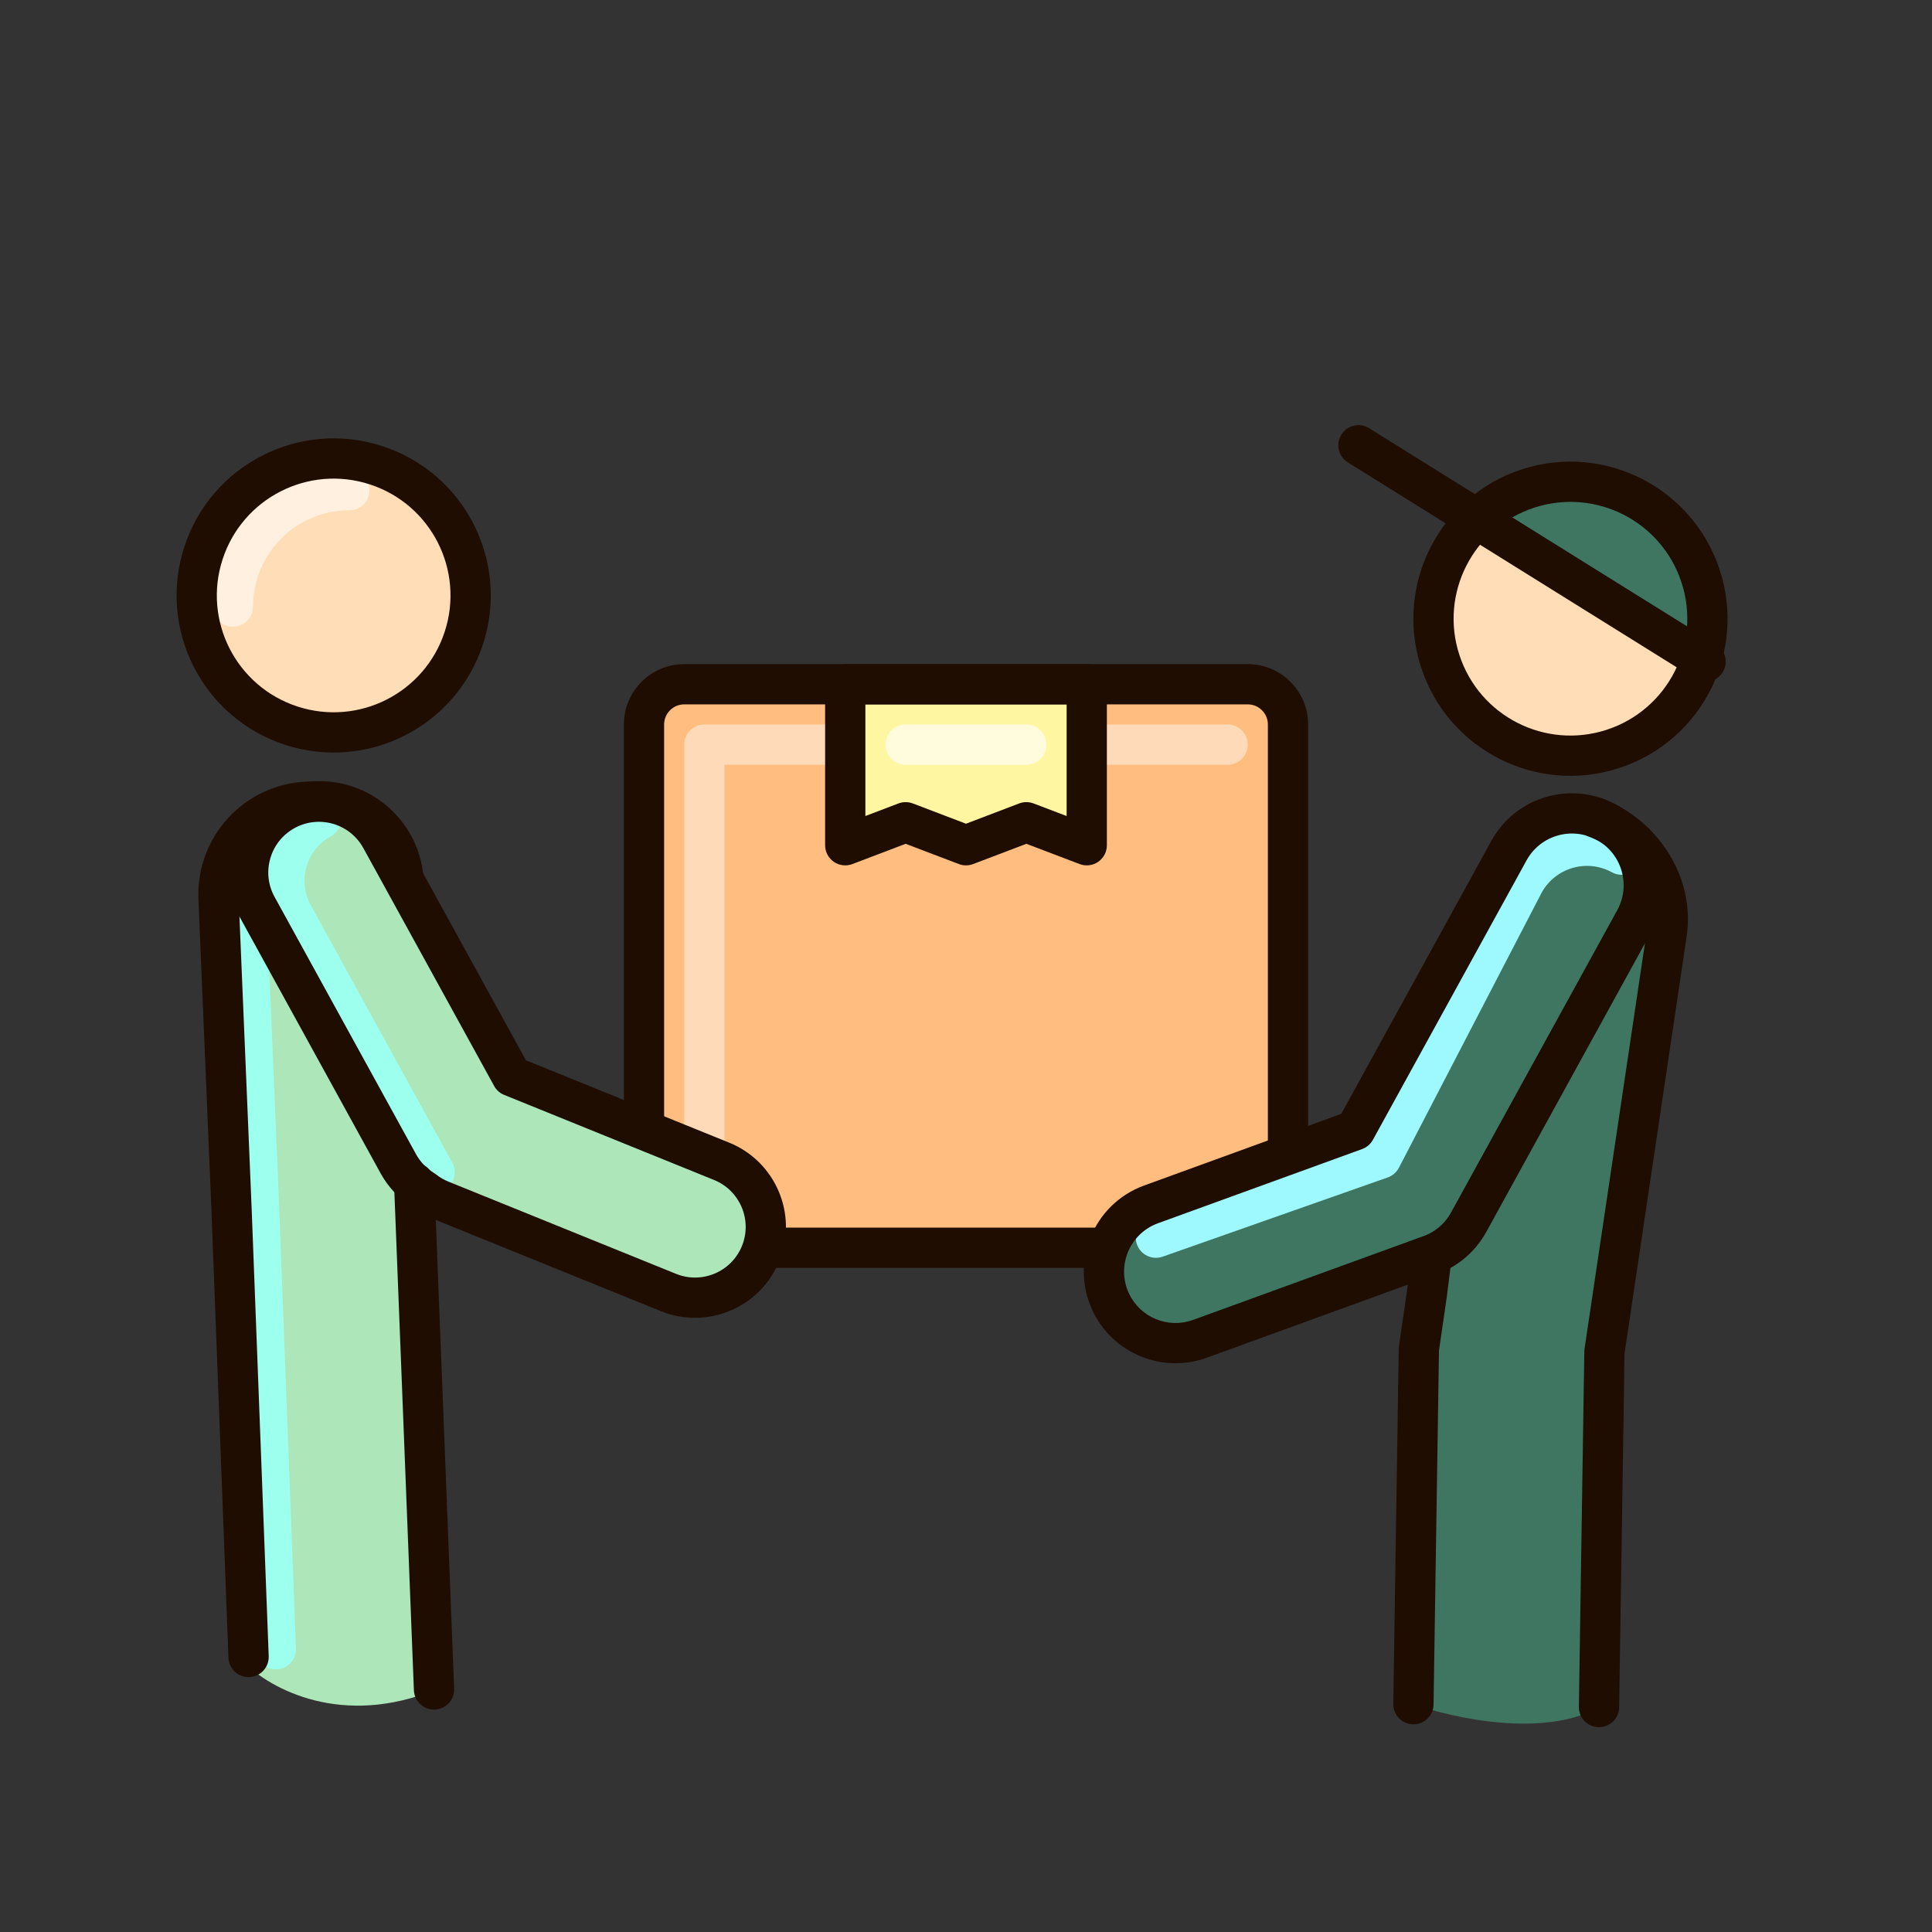 <svg width="48" height="48" viewBox="0 0 48 48" fill="none" xmlns="http://www.w3.org/2000/svg">
<rect x="0" y="0" width="48" height="48" fill="#333333" stroke="none"/>
<g clip-path="url(#clip0_101_16650)">
<path d="M16 18C16 17.448 16.448 17 17 17H31C31.552 17 32 17.448 32 18V30C32 30.552 31.552 31 31 31H17C16.448 31 16 30.552 16 30V18Z" fill="#FFBD7F"/>
<path fill-rule="evenodd" clip-rule="evenodd" d="M17 18.5C17 18.224 17.224 18 17.5 18H30.5C30.776 18 31 18.224 31 18.5C31 18.776 30.776 19 30.5 19H18V29.5C18 29.776 17.776 30 17.5 30C17.224 30 17 29.776 17 29.5V18.5Z" fill="#FFDAB8"/>
<path d="M21 17H27V21L25.5 20.429L24 21L22.5 20.429L21 21V17Z" fill="#FFF6A2"/>
<path fill-rule="evenodd" clip-rule="evenodd" d="M22 18.5C22 18.224 22.224 18 22.5 18H25.5C25.776 18 26 18.224 26 18.5C26 18.776 25.776 19 25.5 19H22.5C22.224 19 22 18.776 22 18.5Z" fill="#FFFBDC"/>
<path d="M5.59 30.174L6.011 41.25C6.586 41.871 8.312 42.903 10.618 42.057L9.872 22.208C9.818 20.936 8.744 19.948 7.472 20.001C6.2 20.054 5.212 21.129 5.265 22.401L5.59 30.174Z" fill="#ADE6B9"/>
<path d="M6.912 20.218C6.061 20.686 5.75 21.755 6.218 22.606L9.732 28.998C9.885 29.275 10.101 29.496 10.354 29.65C10.483 29.753 10.629 29.839 10.79 29.904L16.442 32.194C17.342 32.559 18.368 32.125 18.732 31.225C19.097 30.325 18.663 29.299 17.763 28.935L12.55 26.823L9.3 20.912C8.832 20.061 7.763 19.75 6.912 20.218Z" fill="#ADE6B9"/>
<path d="M11.359 15.932C10.777 17.718 8.856 18.694 7.069 18.111C5.283 17.528 4.307 15.608 4.89 13.822C5.473 12.035 7.393 11.059 9.18 11.642C10.966 12.225 11.942 14.145 11.359 15.932Z" fill="#FFDDB6"/>
<path fill-rule="evenodd" clip-rule="evenodd" d="M9.178 12.179C9.178 12.455 8.955 12.679 8.678 12.679C7.358 12.679 6.287 13.75 6.287 15.071C6.287 15.347 6.063 15.571 5.787 15.571C5.511 15.571 5.287 15.347 5.287 15.071C5.287 13.198 6.806 11.679 8.678 11.679C8.955 11.679 9.178 11.903 9.178 12.179Z" fill="#FFF0DF"/>
<path fill-rule="evenodd" clip-rule="evenodd" d="M8.415 20.102C8.548 20.344 8.459 20.648 8.217 20.781C7.608 21.116 7.386 21.881 7.721 22.49L11.235 28.882C11.368 29.124 11.28 29.428 11.038 29.561C10.796 29.694 10.492 29.605 10.359 29.363L6.845 22.972C6.244 21.879 6.643 20.506 7.736 19.905C7.978 19.772 8.282 19.86 8.415 20.102Z" fill="#9DFFEE"/>
<path fill-rule="evenodd" clip-rule="evenodd" d="M6.086 21.626C6.362 21.615 6.595 21.829 6.607 22.105L6.932 29.88L7.353 40.956C7.364 41.232 7.148 41.464 6.873 41.474C6.597 41.485 6.364 41.27 6.354 40.994L5.933 29.919L5.933 29.918L5.608 22.146C5.596 21.871 5.811 21.638 6.086 21.626Z" fill="#9DFFEE"/>
<path d="M35.116 42.34L35.251 33.516L36.849 22.513C37.037 21.254 38.21 20.385 39.469 20.573C40.729 20.761 41.597 21.934 41.409 23.193L39.862 33.587L39.727 42.411C38.38 43.19 36.092 42.688 35.116 42.34Z" fill="#3E7661"/>
<path fill-rule="evenodd" clip-rule="evenodd" d="M39.914 20.43C40.778 20.905 41.093 21.991 40.618 22.855L36.782 29.832C36.582 30.195 36.275 30.461 35.922 30.613C35.726 30.856 35.463 31.052 35.145 31.167L29.555 33.2C28.696 33.512 27.741 33.122 27.346 32.299C26.891 31.352 27.353 30.219 28.34 29.86L33.778 27.883L37.489 21.134C37.964 20.27 39.05 19.955 39.914 20.43Z" fill="#3E7661"/>
<path d="M35.783 16.427C36.366 18.214 38.286 19.19 40.073 18.607C41.859 18.024 42.835 16.104 42.252 14.317C41.669 12.531 39.749 11.555 37.962 12.138C36.176 12.72 35.2 14.641 35.783 16.427Z" fill="#FFDDB6"/>
<path d="M37.962 12.138C39.749 11.555 41.669 12.531 42.252 14.317C42.485 15.03 42.469 15.765 42.252 16.427L36.787 12.802C37.121 12.512 37.516 12.283 37.962 12.138Z" fill="#3E7661"/>
<path fill-rule="evenodd" clip-rule="evenodd" d="M37.425 21.697C38.034 20.591 39.423 20.188 40.529 20.796C40.772 20.929 40.86 21.233 40.727 21.475C40.594 21.717 40.29 21.805 40.048 21.672C39.427 21.331 38.648 21.556 38.304 22.174L34.756 29.012C34.698 29.124 34.598 29.211 34.478 29.253L28.885 31.222C28.624 31.313 28.339 31.177 28.247 30.916C28.155 30.655 28.292 30.37 28.553 30.278L33.96 28.375L37.425 21.697Z" fill="#9EF9FF"/>
<path fill-rule="evenodd" clip-rule="evenodd" d="M15.5 18C15.5 17.172 16.172 16.5 17 16.5H31C31.828 16.5 32.5 17.172 32.5 18V28.359C32.5 28.636 32.276 28.859 32 28.859C31.724 28.859 31.5 28.636 31.5 28.359V18C31.5 17.724 31.276 17.5 31 17.5H17C16.724 17.5 16.5 17.724 16.5 18V28C16.5 28.276 16.276 28.5 16 28.5C15.724 28.5 15.5 28.276 15.5 28V18ZM18.5 31C18.5 30.724 18.724 30.5 19 30.5H27.5C27.776 30.5 28 30.724 28 31C28 31.276 27.776 31.5 27.5 31.5H19C18.724 31.5 18.5 31.276 18.5 31Z" fill="#1F0D02"/>
<path fill-rule="evenodd" clip-rule="evenodd" d="M20.5 17C20.5 16.724 20.724 16.5 21 16.5H27C27.276 16.5 27.5 16.724 27.5 17V21C27.5 21.165 27.419 21.318 27.284 21.412C27.148 21.505 26.976 21.526 26.822 21.467L25.5 20.964L24.178 21.467C24.063 21.511 23.937 21.511 23.822 21.467L22.5 20.964L21.178 21.467C21.024 21.526 20.852 21.505 20.716 21.412C20.581 21.318 20.5 21.165 20.5 21V17ZM21.5 17.5V20.274L22.322 19.961C22.437 19.918 22.563 19.918 22.678 19.961L24 20.465L25.322 19.961C25.437 19.918 25.563 19.918 25.678 19.961L26.5 20.274V17.5H21.5Z" fill="#1F0D02"/>
<path fill-rule="evenodd" clip-rule="evenodd" d="M38.117 12.613C39.641 12.116 41.28 12.948 41.777 14.472C42.274 15.996 41.441 17.634 39.918 18.131C38.394 18.629 36.755 17.796 36.258 16.272C35.761 14.749 36.594 13.11 38.117 12.613ZM42.727 14.162C42.059 12.113 39.856 10.994 37.807 11.662C35.758 12.331 34.639 14.534 35.308 16.583C35.976 18.631 38.179 19.751 40.228 19.082C42.277 18.414 43.396 16.211 42.727 14.162Z" fill="#1F0D02"/>
<path fill-rule="evenodd" clip-rule="evenodd" d="M33.326 10.798C33.472 10.564 33.78 10.492 34.014 10.638L42.639 16.013C42.874 16.159 42.946 16.468 42.799 16.702C42.653 16.936 42.345 17.008 42.111 16.862L33.486 11.487C33.251 11.341 33.18 11.032 33.326 10.798Z" fill="#1F0D02"/>
<path fill-rule="evenodd" clip-rule="evenodd" d="M39.173 20.137C39.27 19.878 39.558 19.747 39.816 19.844C41.133 20.338 42.131 21.745 41.904 23.267C41.904 23.267 41.904 23.267 41.904 23.267L40.361 33.628L40.227 42.419C40.222 42.695 39.995 42.915 39.719 42.911C39.443 42.907 39.223 42.679 39.227 42.403L39.362 33.579C39.362 33.557 39.364 33.535 39.367 33.513L40.915 23.119C41.064 22.123 40.398 21.131 39.465 20.781C39.207 20.684 39.076 20.395 39.173 20.137ZM35.617 30.816C35.891 30.851 36.085 31.101 36.051 31.375L35.946 32.213L35.751 33.556L35.616 42.348C35.612 42.624 35.385 42.845 35.109 42.84C34.833 42.836 34.612 42.609 34.616 42.333L34.751 33.509C34.752 33.487 34.754 33.466 34.757 33.444L34.956 32.074L35.059 31.25C35.093 30.976 35.343 30.782 35.617 30.816Z" fill="#1F0D02"/>
<path fill-rule="evenodd" clip-rule="evenodd" d="M37.927 21.375C38.269 20.753 39.051 20.526 39.673 20.868C40.295 21.21 40.522 21.992 40.18 22.614L36.051 30.124C35.884 30.428 35.613 30.637 35.306 30.733C35.294 30.736 35.282 30.741 35.269 30.745C35.257 30.75 35.244 30.755 35.232 30.76L29.641 32.793C29.024 33.017 28.337 32.737 28.053 32.145C27.727 31.464 28.059 30.651 28.768 30.392L33.842 28.548C33.956 28.506 34.051 28.425 34.109 28.319L37.927 21.375ZM40.155 19.992C39.048 19.384 37.659 19.787 37.051 20.893L33.324 27.672L28.427 29.453C27.162 29.913 26.57 31.364 27.152 32.578C27.658 33.633 28.883 34.132 29.983 33.732L35.573 31.7C35.59 31.694 35.606 31.688 35.622 31.682C36.158 31.51 36.634 31.139 36.927 30.606L41.056 23.096C41.664 21.989 41.261 20.6 40.155 19.992Z" fill="#1F0D02"/>
<path fill-rule="evenodd" clip-rule="evenodd" d="M9.19 12.035C7.666 11.538 6.028 12.37 5.531 13.894C5.033 15.418 5.866 17.056 7.39 17.553C8.914 18.05 10.552 17.218 11.049 15.694C11.546 14.17 10.714 12.532 9.19 12.035ZM4.58 13.584C5.248 11.535 7.451 10.416 9.5 11.084C11.549 11.753 12.668 13.955 12 16.004C11.331 18.053 9.128 19.172 7.08 18.504C5.031 17.836 3.912 15.633 4.58 13.584Z" fill="#1F0D02"/>
<path fill-rule="evenodd" clip-rule="evenodd" d="M4.93 22.339C4.866 20.791 6.068 19.484 7.616 19.419L7.825 19.41C9.258 19.35 10.468 20.463 10.528 21.896L9.528 21.938C9.492 21.057 8.748 20.372 7.867 20.409L7.658 20.418C6.662 20.46 5.888 21.301 5.929 22.297L6.254 30.07L6.254 30.072L6.676 41.148C6.686 41.424 6.471 41.657 6.195 41.667C5.919 41.678 5.687 41.462 5.676 41.186L5.255 30.112L4.93 22.339ZM10.271 28.887C10.546 28.876 10.779 29.091 10.79 29.367L11.283 41.955C11.293 42.231 11.079 42.464 10.803 42.474C10.527 42.485 10.294 42.27 10.283 41.994L9.79 29.406C9.78 29.13 9.995 28.897 10.271 28.887Z" fill="#1F0D02"/>
<path fill-rule="evenodd" clip-rule="evenodd" d="M9.027 21.07C8.692 20.461 7.927 20.239 7.318 20.573C6.709 20.908 6.486 21.674 6.821 22.282L10.335 28.674C10.445 28.874 10.6 29.031 10.78 29.141C10.797 29.152 10.814 29.163 10.831 29.176C10.922 29.25 11.027 29.311 11.143 29.358L16.795 31.648C17.439 31.909 18.173 31.599 18.434 30.955C18.695 30.31 18.384 29.577 17.74 29.316L12.527 27.203C12.42 27.16 12.332 27.082 12.277 26.981L9.027 21.07ZM6.836 19.697C7.929 19.096 9.302 19.495 9.903 20.588L13.067 26.343L18.116 28.389C19.272 28.857 19.829 30.174 19.361 31.33C18.892 32.486 17.576 33.044 16.419 32.575L10.767 30.285C10.571 30.206 10.392 30.102 10.232 29.978C9.919 29.78 9.649 29.502 9.459 29.156L5.945 22.764C5.344 21.671 5.743 20.298 6.836 19.697Z" fill="#1F0D02"/>
</g>
<defs>
<clipPath id="clip0_101_16650">
<rect width="48" height="48" fill="white"/>
</clipPath>
</defs>
</svg>
